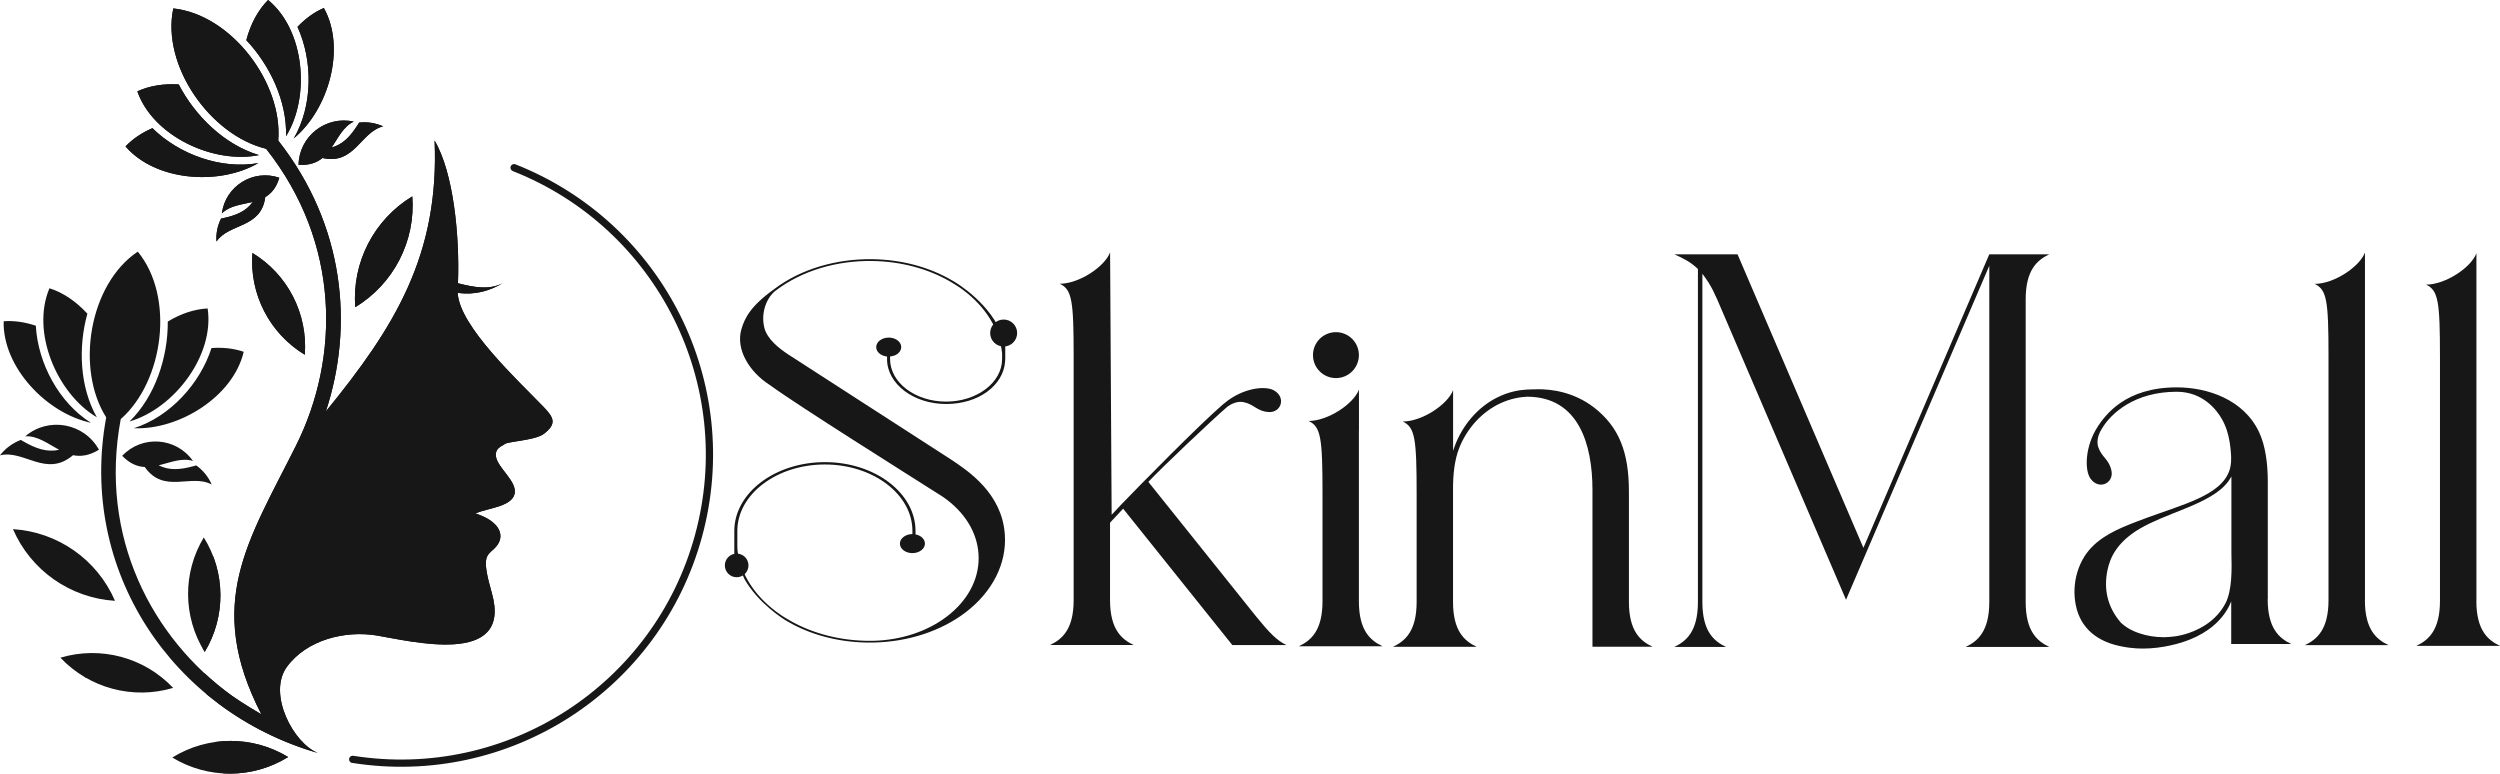 <svg xmlns="http://www.w3.org/2000/svg" xmlns:xlink="http://www.w3.org/1999/xlink" id="Layer_2" data-name="Layer 2" viewBox="0 0 403.95 125.02"><defs><style>      .cls-1 {        clip-rule: evenodd;      }      .cls-1, .cls-2, .cls-3 {        fill: #171718;      }      .cls-1, .cls-3 {        stroke-width: 0px;      }      .cls-4 {        clip-path: url(#clippath);      }      .cls-2 {        fill-rule: evenodd;      }    </style><clipPath id="clippath"><path class="cls-1" d="m33.55,49.84c1.14,7.59-5.42,16.17-12.62,18.26,4.15-4.05,6.22-10.39,6.18-16.14,2.12-1.29,4.35-2.02,6.44-2.12m.62,6.4c1.88-.14,3.66.07,5.21.6-1.7,7.27-10.49,12.67-17.75,12.35,5.81-1.84,10.7-7.19,12.54-12.95Zm-18.53,11.18c-6.45-3.83-10.65-13.77-7.65-20.84,2.16.67,4.3,2.1,6.13,4.11-1.5,5.37-1.25,11.82,1.52,16.72Zm-9.85-14.79c.33,6.04,3.73,12.44,8.9,15.68-7.12-1.51-14.27-8.94-14.1-16.4,1.64-.13,3.41.12,5.2.72Zm-1.7,17.86c3.76-3.2,9.52-2.14,11.9,2.18-1.6.97-2.96,1.13-4.19.88-4.34,3.7-7.95-.95-11.81.03.88-1.14,2.05-1.99,3.37-2.5l.38.22c2.05,1.19,3.85,1.81,5.82,1.38-1.8-.96-3.46-2.28-5.47-2.19Zm15.66,3.16c3.21-3.4,8.74-3,11.43.83-1.83-.56-3.66.26-5.54.71,1.71.86,3.5.72,5.67.12l.4-.11c1.08.77,1.96,1.84,2.5,3.09-3.3-1.81-7.72,1.6-10.82-2.83-1.19-.06-2.4-.53-3.64-1.8Zm13.33,31.69c-3.54-5.66-3.58-12.82-.15-18.5,3.53,5.64,3.59,12.8.15,18.5ZM2.1,85.5c7.24.45,13.61,4.92,16.48,11.58-7.24-.45-13.61-4.92-16.48-11.58Zm7.66,20.77c6.51-1.94,13.56-.05,18.22,4.88-6.51,1.94-13.56.05-18.22-4.88Zm18.08,16.13c5.73-3.55,12.96-3.58,18.72-.08-5.73,3.55-12.96,3.58-18.72.08ZM22.19,14.75c2.52,7.25,12.31,11.8,19.66,10.31-5.56-1.66-10.33-6.31-12.97-11.42-2.48-.15-4.79.24-6.69,1.12Zm2.43,5.96c-1.73.75-3.21,1.76-4.34,2.95,4.88,5.65,15.17,6.35,21.46,2.69-6,1.07-12.82-1.4-17.12-5.65Zm21.6,1.3c3.94-6.38,3.04-17.14-2.9-22.01-1.6,1.6-2.83,3.85-3.52,6.49,3.82,4.06,6.59,9.89,6.42,15.52Zm1.85-17.67c2.51,5.5,2.47,12.75-.6,18.02,5.6-4.64,8.49-14.54,4.86-21.07-1.51.65-2.97,1.69-4.27,3.06Zm9.09,15.31c-4.5-1.01-8.83,2.37-8.92,6.98,1.75.11,2.95-.35,3.86-1.1,5.21,1.18,6.18-4.24,9.81-5.11-1.23-.56-2.57-.76-3.88-.61l-.22.35c-1.19,1.88-2.4,3.17-4.23,3.68,1.07-1.58,1.88-3.39,3.59-4.2Zm-12.03,9.07c-4.21-1.45-8.71,1.34-9.28,5.76,1.3-1.28,3.2-1.41,4.99-1.85-1.06,1.49-2.64,2.16-4.73,2.61l-.39.08c-.57,1.13-.84,2.42-.74,3.71,1.99-2.99,7.22-2.07,7.88-7.18.97-.58,1.79-1.5,2.27-3.13Zm4.12,28.6c.5-6.64-2.77-13-8.47-16.45-.5,6.64,2.77,13,8.47,16.45Zm17.37-25.59c-6.2,3.76-9.77,10.68-9.22,17.91,6.2-3.76,9.77-10.68,9.22-17.91Zm-9.72,91.55c-.32-.05-.54-.35-.49-.67.05-.32.35-.54.67-.49,12.41,1.96,24.56-.9,34.44-7.28,9.88-6.38,17.48-16.29,20.78-28.41,3.31-12.12,1.79-24.51-3.48-35.03-5.27-10.51-14.28-19.15-25.97-23.76-.3-.12-.45-.46-.33-.76.12-.3.46-.45.76-.33,11.96,4.72,21.19,13.56,26.59,24.33,5.39,10.76,6.95,23.45,3.56,35.86-3.38,12.41-11.17,22.55-21.28,29.08-10.11,6.53-22.55,9.46-35.25,7.45Zm17.07-77.52c2.62.67,5.33,1.21,7.59-.2-2.4,1.49-4.79,2.13-7.6,1.77.22,5.35,9.85,14.25,13.86,18.41,1.72,1.78,2.15,2.74.06,4.36-1.45,1.12-6.36,1.24-6.42,1.74-.77.34-1.16.75-1.29,1.2-.54,1.86,2.69,4,2.99,6.02.43,2.88-4.65,3-6.31,3.92,3.85,1.21,5.16,3.71,2.92,5.75-1.23,1.12-1.95,1.33-.3,7.09,3.44,12.08-13.34,7.71-18.68,6.85-4.92-.79-11.19.61-14.48,5.14-3.08,4.38,1.11,12.29,5.06,13.86-23.59-6.82-38.77-29.55-34.21-54.23-4.99-7.88-2.76-21.53,5.1-26.78,6,7.27,4.22,20.92-2.75,27.06-3.57,19.03,5.06,35.41,18.01,44.73,1.5,1.08,4.71,2.98,4.71,2.97-9.23-17.94-2.12-27.99,5.59-43.4,7.14-14.28,7.18-32.79-4.82-47.98-9.03-2.19-16.94-13.45-15-22.68,9.4,1,17.72,12.06,16.96,21.35,10.76,13.71,12.24,29.97,7.69,43.77,11.12-13.62,18.36-25.28,17.57-43.77,3.05,5.14,4.07,15.36,3.78,23.03Z"></path></clipPath></defs><g id="Layer_1-2" data-name="Layer 1"><g><path class="cls-3" d="m219.57,69.56v27.6c0,4.7,1.83,6.33,3.82,7.26h-13.52c1.98-.93,3.82-2.56,3.82-7.26v-17.43c0-9.02-.27-10.78-2.25-11.71,3.16,0,7.29-2.78,8.14-5.07v6.6Zm0-12.18c0,2.05-1.66,3.71-3.71,3.71s-3.71-1.66-3.71-3.71c0-2.05,1.66-3.71,3.71-3.71s3.71,1.66,3.71,3.71Z"></path><path class="cls-3" d="m382.12,96.98c0,4.7,1.83,6.33,3.82,7.26h-13.52c1.98-.93,3.82-2.56,3.82-7.26v-39.4c0-9.02-.27-10.78-2.25-11.71,3.16,0,7.29-2.78,8.14-5.07v56.18Z"></path><path class="cls-3" d="m248.41,62.89c1.15,0,2.55.09,4.11.5,1.65.43,3.39,1.19,5,2.42,4.1,3.17,5.68,7.28,5.68,13.63v17.8c0,4.7,1.83,6.33,3.82,7.26h-9.71v-25.34c0-7.35-2.22-15.06-10.59-15.06-1.1.06-2.62.29-4.3,1.07-1.42.66-2.78,1.64-3.98,2.95-1.19,1.31-2.08,2.79-2.67,4.29-.75,1.92-.99,4.24-.99,6.62v18.22c0,4.7,1.83,6.33,3.82,7.26h-13.52c1.98-.93,3.82-2.56,3.82-7.26v-17.43c0-9.02-.27-10.78-2.25-11.71,3.16,0,7.29-2.78,8.14-5.07v9.81c.07-.24.16-.48.25-.73.59-1.6,1.49-3.2,2.72-4.63,1.24-1.43,2.68-2.54,4.21-3.29,1.81-.9,3.48-1.18,4.7-1.25.21-.01.45-.02.7-.03.32-.01.68-.02,1.06-.02h0Z"></path><path class="cls-3" d="m366.43,96.79v-18.95c0-2.89-.36-5.78-1.41-8.02-2.49-5.3-8.38-7.23-13.3-7.23-8.38,0-11.55,4.53-12.77,6.33,0,0,0,.01,0,.02-2.07,3.16-2.15,7.05-1.16,8.41,1.38,1.89,3.75.72,3.39-1.23-.35-1.89-1.56-2.19-2.13-3.84-.33-.95,0-1.91.27-2.48.06-.1.14-.25.27-.48,1.5-2.58,5.36-6.02,12.13-6.02,4.37,0,6.56,3.15,7.25,4.34.7,1.2,1.1,2.51,1.3,3.82.14.93.3,2.23.22,3.21-.02.24-.06.7-.23,1.25-.14.44-.35.93-.71,1.43-.29.41-.66.82-1.13,1.23-.43.37-.92.72-1.5,1.07-1.09.66-2.38,1.23-3.8,1.78-1.39.54-3.08,1.11-4.4,1.58-1.42.5-2.35.84-3.42,1.25-.36.14-.72.28-1.08.42-1.59.63-3.03,1.3-4.3,2.14-1.52,1.01-2.69,2.23-3.45,3.66-.02.04-.04.08-.07.13-.81,1.58-1.21,3.25-1.21,5.11.07,4.08,2.01,6.88,5.68,8.21,1.05.37,2.14.59,3.2.73.41.05.81.09,1.2.11,1.41.08,2.94-.02,4.46-.29.62-.11,1.27-.25,1.95-.43.65-.18,1.44-.42,2.3-.77,1.24-.51,2.53-1.22,3.67-2.19,1.14-.97,2-2.08,2.59-3.28.1-.21.2-.43.28-.64v6.89h9.71c-1.98-.93-3.82-2.56-3.82-7.26Zm-6.83.67c-.56,1.09-1.38,2.1-2.46,2.96-1.09.86-2.32,1.47-3.5,1.87-.82.28-1.57.44-2.19.53-.65.09-1.26.13-1.83.14-1.44,0-2.75-.24-3.89-.62-.32-.11-.63-.22-.94-.36-.81-.35-1.51-.82-2.08-1.35-2.18-2.5-2.81-5.39-2.2-8.44,0-.03.01-.06.02-.09.21-.95.54-2.04,1.35-3.23.69-1.01,1.68-2,3.03-2.92.3-.2.61-.4.93-.58.87-.51,1.91-1.01,3.2-1.56,1.35-.58,2.87-1.16,4.33-1.76,1.42-.59,2.74-1.19,3.88-1.88.6-.36,1.13-.73,1.59-1.12.51-.43.92-.88,1.25-1.33.17-.25.34-.51.46-.74h0v12.25c.07,2.88.12,6.06-.94,8.23Z"></path><path class="cls-3" d="m181.49,82.21l17.63,22.02h8.75c-1.52-.71-2.74-1.96-4.85-4.55l-2.17-2.71-15.3-19.11c1.97-2.12,10.44-10.16,12.78-12.15.47-.34,1.5-.96,2.62-.73,1.71.35,2.18,1.51,4.09,1.6,1.98.1,2.82-2.4.77-3.52-1.44-.78-5.05-.35-7.95,2.08h0s-.09.07-.13.11c-.06.05-.12.09-.18.14,0,0,0,0,0,0-3.94,3.41-13.38,13.02-16.29,16.04-.23.24-.98,1.04-1.64,1.75l-.25-42.4c-.86,2.29-4.98,5.07-8.14,5.07,1.98.93,2.25,2.69,2.25,11.71v39.4c0,4.7-1.83,6.33-3.82,7.26h13.52c-1.98-.93-3.82-2.56-3.82-7.26v-12.51c.66-.7,1.61-1.72,2.12-2.26Z"></path><path class="cls-3" d="m280.75,41.09l20.34,47.43c6.78-15.81,13.56-31.62,20.34-47.43h0s9.7,0,9.7,0c-1.98.93-3.82,2.56-3.82,7.26v48.92c0,4.7,1.83,6.33,3.82,7.26h-13.52c1.98-.93,3.82-2.56,3.82-7.26v-54.33l-23.15,53.97-20.18-47.05c-.96-2.23-1.51-3.66-3.03-5.62v53.03c0,4.7,1.83,6.33,3.82,7.26-2.79,0-5.57,0-8.36,0,1.98-.93,3.82-2.56,3.82-7.26v-53.81c-1.34-1.29-2.68-1.84-3.81-2.37h10.21Z"></path><path class="cls-3" d="m400.13,97.1c0,4.7,1.83,6.33,3.82,7.26h-13.52c1.98-.93,3.82-2.56,3.82-7.26v-39.4c0-9.02-.27-10.78-2.25-11.71,3.16,0,7.29-2.78,8.14-5.07v56.18Z"></path><path class="cls-3" d="m162.39,54.4v-.88c-.12-.19-.22-.4-.33-.6,0,.71,0,1.25,0,1.48h-.05c-1.84-5.26-7.33-8.66-8.2-9.11-3.68-2.15-8.16-3.35-12.87-3.41-2.91-.04-5.75.35-8.44,1.15-2.79.83-5.29,2.08-7.43,3.7,0,0-.01.01-.02.02-3.74,2.68-4.73,4.62-5.26,6.47-.93,3.25,1.28,6.89,4.64,9.02,4.72,3.44,22.14,14.35,26.95,17.42h0s.87.55.87.55c.25.17.49.34.73.52,3.32,2.52,5.15,5.88,5.15,9.45s-1.83,6.92-5.15,9.45c-3.16,2.4-7.35,3.79-11.82,3.91h0c-.07,0-.13,0-.2,0h-.17c-.17,0-.33,0-.51,0h-.37c-4.8-.11-9.34-1.42-13.01-3.71-.02-.01-.05-.03-.07-.04-.1-.06-.2-.13-.3-.19-.03-.02-.05-.03-.08-.05-.11-.07-.23-.15-.34-.23-.03-.02-.05-.04-.07-.05-.09-.06-.18-.13-.27-.19-.03-.02-.06-.05-.1-.07-.11-.08-.22-.16-.33-.24-3.44-2.61-5.56-5.92-6.14-9.58-.04-.27-.04-.54-.06-.82v-2.58c0-5.92,6.35-10.74,14.14-10.74s14.15,4.82,14.15,10.74v.51c-.42,0-.84.09-1.2.3-.9.5-1.09,1.47-.43,2.15.66.68,1.93.83,2.83.32.9-.5,1.09-1.47.43-2.15-.29-.3-.7-.49-1.13-.57v-.56c0-6.13-6.57-11.12-14.64-11.12s-14.64,4.99-14.64,11.12v3.7c.02.07.04.13.07.2.15.55.24,1.1.31,1.65.03.05.07.09.11.14,0-.02,0-.05,0-.07h.02v-.45c.13.47.33.9.51,1.34.24.41.45.84.63,1.28,2.24,3.92,6.28,6.47,7.01,6.87h0c3.61,2.09,7.99,3.27,12.59,3.37h.38s.18,0,.26,0,.17,0,.26,0h.17c.07,0,.14,0,.21,0h0c5.59-.12,10.85-1.85,14.81-4.85,4.38-3.33,6.71-7.94,6.37-12.64h0c-.46-6.62-5.89-10.23-8.72-12.1l-26.29-16.97c-1.44-.96-3.41-2.45-3.86-4.36-.59-2.53.48-4.91,1.85-5.95,0,0,.01,0,.02-.01,2.1-1.59,4.55-2.82,7.29-3.64,2.65-.79,5.44-1.17,8.29-1.13h0c4.64.07,9.05,1.25,12.67,3.37.08.05.57.35.72.44.05.03.09.06.14.09.06.04.13.08.19.12.06.04.12.08.18.12.08.05.16.11.24.16.07.05.13.09.2.14.04.03.09.06.13.09.11.08.21.15.31.23,3.62,2.75,5.78,6.31,6.2,10.14v.95c0,3.79-4.06,6.87-9.05,6.87s-9.05-3.08-9.05-6.87v-.42c.34-.03.68-.12.98-.28.9-.5,1.09-1.47.43-2.15-.66-.68-1.93-.83-2.83-.32-.9.5-1.09,1.47-.43,2.15.34.35.83.55,1.36.61v.42c0,4,4.28,7.25,9.55,7.25s9.22-3.02,9.52-6.81h0v-.06c0-.13.03-.25.03-.38v-3.63h-.03Z"></path><circle class="cls-3" cx="119.03" cy="91.36" r="1.91"></circle><circle class="cls-3" cx="162.17" cy="53.81" r="2.18"></circle><g><path class="cls-2" d="m33.55,49.84c1.14,7.59-5.42,16.17-12.62,18.26,4.15-4.05,6.22-10.39,6.18-16.14,2.12-1.29,4.35-2.02,6.44-2.12m.62,6.4c1.88-.14,3.66.07,5.21.6-1.7,7.27-10.49,12.67-17.75,12.35,5.81-1.84,10.7-7.19,12.54-12.95Zm-18.53,11.18c-6.45-3.83-10.65-13.77-7.65-20.84,2.16.67,4.3,2.1,6.13,4.11-1.5,5.37-1.25,11.82,1.52,16.72Zm-9.85-14.79c.33,6.04,3.73,12.44,8.9,15.68-7.12-1.51-14.27-8.94-14.1-16.4,1.64-.13,3.41.12,5.2.72Zm-1.7,17.86c3.76-3.2,9.52-2.14,11.9,2.18-1.6.97-2.96,1.13-4.19.88-4.34,3.7-7.95-.95-11.81.03.88-1.14,2.05-1.99,3.37-2.5l.38.22c2.05,1.19,3.85,1.81,5.82,1.38-1.8-.96-3.46-2.28-5.47-2.19Zm15.66,3.16c3.21-3.4,8.74-3,11.43.83-1.83-.56-3.66.26-5.54.71,1.71.86,3.5.72,5.67.12l.4-.11c1.08.77,1.96,1.84,2.5,3.09-3.3-1.81-7.72,1.6-10.82-2.83-1.19-.06-2.4-.53-3.64-1.8Zm13.33,31.69c-3.54-5.66-3.58-12.82-.15-18.5,3.53,5.64,3.59,12.8.15,18.5ZM2.1,85.5c7.24.45,13.61,4.92,16.48,11.58-7.24-.45-13.61-4.92-16.48-11.58Zm7.66,20.77c6.51-1.94,13.56-.05,18.22,4.88-6.51,1.94-13.56.05-18.22-4.88Zm18.08,16.13c5.73-3.55,12.96-3.58,18.72-.08-5.73,3.55-12.96,3.58-18.72.08ZM22.19,14.75c2.52,7.25,12.31,11.8,19.66,10.31-5.56-1.66-10.33-6.31-12.97-11.42-2.48-.15-4.79.24-6.69,1.12Zm2.43,5.96c-1.73.75-3.21,1.76-4.34,2.95,4.88,5.65,15.17,6.35,21.46,2.69-6,1.07-12.82-1.4-17.12-5.65Zm21.6,1.3c3.94-6.38,3.04-17.14-2.9-22.01-1.6,1.6-2.83,3.85-3.52,6.49,3.82,4.06,6.59,9.89,6.42,15.52Zm1.85-17.67c2.51,5.5,2.47,12.75-.6,18.02,5.6-4.64,8.49-14.54,4.86-21.07-1.51.65-2.97,1.69-4.27,3.06Zm9.09,15.31c-4.5-1.01-8.83,2.37-8.92,6.98,1.75.11,2.95-.35,3.86-1.1,5.21,1.18,6.18-4.24,9.81-5.11-1.23-.56-2.57-.76-3.88-.61l-.22.35c-1.19,1.88-2.4,3.17-4.23,3.68,1.07-1.58,1.88-3.39,3.59-4.2Zm-12.03,9.07c-4.21-1.45-8.71,1.34-9.28,5.76,1.3-1.28,3.2-1.41,4.99-1.85-1.06,1.49-2.64,2.16-4.73,2.61l-.39.08c-.57,1.13-.84,2.42-.74,3.71,1.99-2.99,7.22-2.07,7.88-7.18.97-.58,1.79-1.5,2.27-3.13Zm4.12,28.6c.5-6.64-2.77-13-8.47-16.45-.5,6.64,2.77,13,8.47,16.45Zm17.37-25.59c-6.2,3.76-9.77,10.68-9.22,17.91,6.2-3.76,9.77-10.68,9.22-17.91Zm-9.72,91.55c-.32-.05-.54-.35-.49-.67.05-.32.35-.54.67-.49,12.41,1.96,24.56-.9,34.44-7.28,9.88-6.38,17.48-16.29,20.78-28.41,3.31-12.12,1.79-24.51-3.48-35.03-5.27-10.51-14.28-19.15-25.97-23.76-.3-.12-.45-.46-.33-.76.12-.3.46-.45.76-.33,11.96,4.72,21.19,13.56,26.59,24.33,5.39,10.76,6.95,23.45,3.56,35.86-3.38,12.41-11.17,22.55-21.28,29.08-10.11,6.53-22.55,9.46-35.25,7.45Zm17.07-77.52c2.62.67,5.33,1.21,7.59-.2-2.4,1.49-4.79,2.13-7.6,1.77.22,5.35,9.85,14.25,13.86,18.41,1.72,1.78,2.15,2.74.06,4.36-1.45,1.12-6.36,1.24-6.42,1.74-.77.34-1.16.75-1.29,1.2-.54,1.86,2.69,4,2.99,6.02.43,2.88-4.65,3-6.31,3.92,3.85,1.21,5.16,3.71,2.92,5.75-1.23,1.12-1.95,1.33-.3,7.09,3.44,12.08-13.34,7.71-18.68,6.85-4.92-.79-11.19.61-14.48,5.14-3.08,4.38,1.11,12.29,5.06,13.86-23.59-6.82-38.77-29.55-34.21-54.23-4.99-7.88-2.76-21.53,5.1-26.78,6,7.27,4.22,20.92-2.75,27.06-3.57,19.03,5.06,35.41,18.01,44.73,1.5,1.08,4.71,2.98,4.71,2.97-9.23-17.94-2.12-27.99,5.59-43.4,7.14-14.28,7.18-32.79-4.82-47.98-9.03-2.19-16.94-13.45-15-22.68,9.4,1,17.72,12.06,16.96,21.35,10.76,13.71,12.24,29.97,7.69,43.77,11.12-13.62,18.36-25.28,17.57-43.77,3.05,5.14,4.07,15.36,3.78,23.03Z"></path><g class="cls-4"><path class="cls-3" d="m13.87,109.26C10.31,113.39,3.8,113.43,0,110.05v15.86h16.59c-1.3-5.48-2.26-11.05-2.72-16.66Z"></path><path class="cls-3" d="m107.1,114.17c-5.46,4.53-11.38,8.51-17.66,11.74h27.37v-24.29c-2.11,4.61-5.22,8.82-9.71,12.54Z"></path><path class="cls-3" d="m59.94,115.52c12.61-1.06,25.97-8.02,35.4-16.38,6.65-5.89,6.35-13.45,6.14-21.77-.28-11.35-2.36-40.25-16.53-42.96-12.1-2.31-6.95-20.76,5.09-18.46,14.87,2.84,22.74,17.1,26.76,32.62V0H0v35.17c1.74-.2,3.56-.16,5.48.17,2.43.42,4.6,1.23,6.57,2.31,1.41-.7,2.73-1.23,3.69-1.56,5.13-1.76,10.19,2.02,11.77,6.68.19.55.5,1.67.79,2.92.67-.13,1.37-.21,2.11-.2,8.38.07,10.72,8.18,11.23,14.99.27,3.63-1.74,6.42-4.54,8,1.71,5.34.69,11.91-1.37,17.4-4.89,13.05-3.13,26.87.61,40.04h14.42c0-4.8,3.06-9.88,9.18-10.39Z"></path></g></g></g></g></svg>